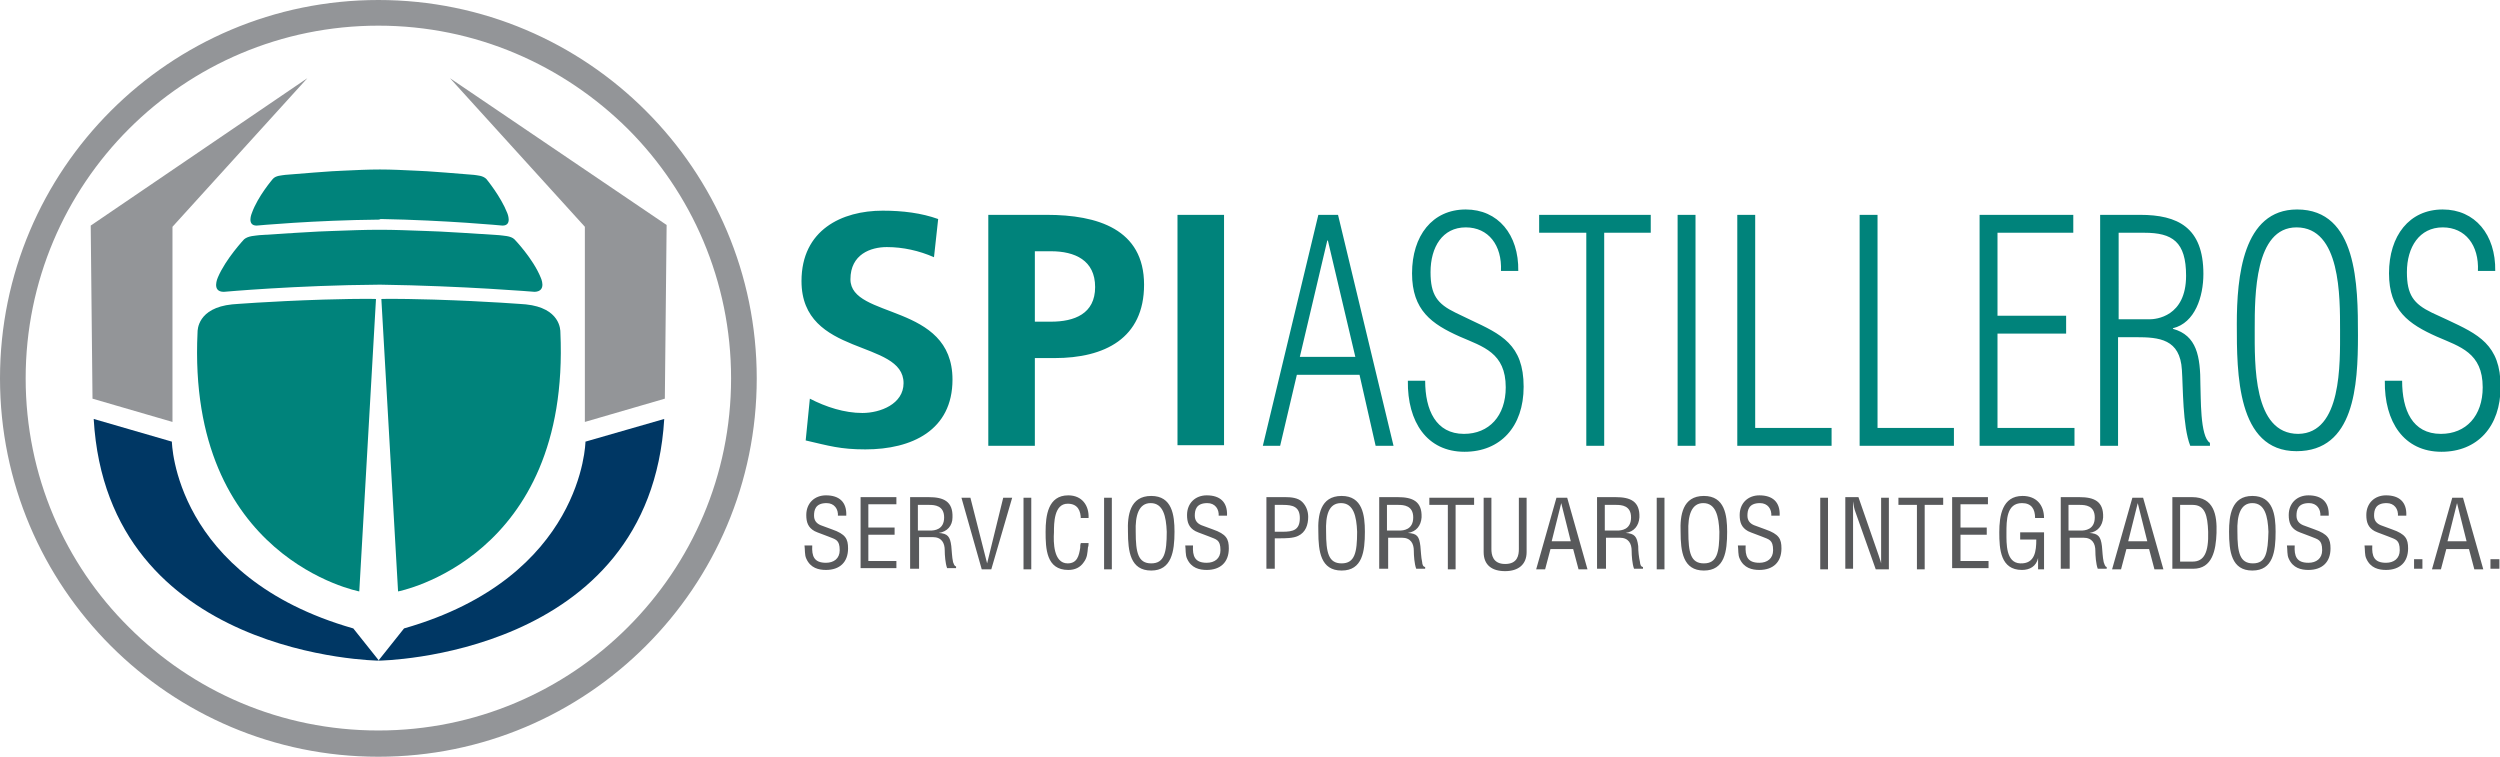 <?xml version="1.0" encoding="utf-8"?>
<!-- Generator: Adobe Illustrator 19.0.0, SVG Export Plug-In . SVG Version: 6.00 Build 0)  -->
<svg version="1.1" id="Layer_1" xmlns="http://www.w3.org/2000/svg" xmlns:xlink="http://www.w3.org/1999/xlink" x="0px" y="0px"
	 viewBox="0 0 418.9 126.8" style="enable-background:new 0 0 418.9 126.8;" xml:space="preserve">
<style type="text/css">
	.st0{fill:#58595B;}
	.st1{fill:#00837B;}
	.st2{fill:#003764;}
	.st3{fill:#939598;}
</style>
<g id="XMLID_157_">
	<path id="XMLID_33_" class="st0" d="M417.3,93.7h1.5v1.6h-1.5V93.7z M410.9,83.4h1.8l3.4,12h-1.5l-0.9-3.4h-3.8l-0.9,3.4h-1.5
		L410.9,83.4z M411.7,84.3L411.7,84.3l-1.6,6.4h3.2L411.7,84.3z M404.5,93.7h1.4v1.6h-1.4V93.7z M401.8,86.5
		c0.1-1.2-0.6-2.2-1.9-2.2c-1.9,0-2.1,1.2-2.1,2.1c0,0.8,0.4,1.3,1.1,1.6c0.6,0.2,1.3,0.5,1.9,0.7c2.3,0.8,2.7,1.6,2.7,3.2
		c0,2.3-1.4,3.6-3.7,3.6c-1.2,0-2.6-0.3-3.3-1.9c-0.3-0.6-0.2-1.5-0.3-2.2h1.3c-0.1,1.8,0.3,2.9,2.3,2.9c1.3,0,2.3-0.7,2.3-2.1
		c0-1.8-0.7-1.8-1.9-2.3c-0.7-0.3-1.7-0.6-2.3-0.9c-1.1-0.6-1.4-1.5-1.4-2.7c0-2,1.4-3.3,3.3-3.3c2.2,0,3.5,1.1,3.4,3.4H401.8z
		 M388.8,86.5c0.1-1.2-0.6-2.2-1.9-2.2c-1.9,0-2.1,1.2-2.1,2.1c0,0.8,0.4,1.3,1.1,1.6c0.6,0.2,1.3,0.5,1.9,0.7
		c2.3,0.8,2.7,1.6,2.7,3.2c0,2.3-1.4,3.6-3.7,3.6c-1.2,0-2.6-0.3-3.3-1.9c-0.3-0.6-0.2-1.5-0.3-2.2h1.3c-0.1,1.8,0.3,2.9,2.3,2.9
		c1.3,0,2.3-0.7,2.3-2.1c0-1.8-0.7-1.8-1.9-2.3c-0.7-0.3-1.7-0.6-2.3-0.9c-1.1-0.6-1.4-1.5-1.4-2.7c0-2,1.4-3.3,3.3-3.3
		c2.2,0,3.5,1.1,3.4,3.4H388.8z M377.4,83.1c3.5,0,3.9,3.2,3.9,6c0,3.3-0.4,6.5-3.9,6.5c-3.5,0-3.9-3.2-3.9-6.5
		C373.5,86.4,373.9,83.1,377.4,83.1z M377.4,84.3c-2,0-2.6,2.1-2.5,4.8c0,3.5,0.4,5.3,2.6,5.3c2.2,0,2.5-1.8,2.6-5.3
		C380,86.5,379.5,84.3,377.4,84.3z M364,95.3v-12h3.3c3.7,0,4.2,3,4.1,6c-0.1,2.9-0.7,6-3.9,6H364z M365.3,94.1h2.1
		c1.9,0,2.7-1.5,2.6-5c-0.1-2.7-0.5-4.5-2.6-4.5h-2.1V94.1z M357.3,83.4h1.8l3.4,12H361l-0.9-3.4h-3.8l-0.9,3.4h-1.5L357.3,83.4z
		 M358.2,84.3L358.2,84.3l-1.6,6.4h3.2L358.2,84.3z M346.6,95.3h-1.3v-12h3.1c2.5,0,4.1,0.7,4,3.4c-0.1,1.4-0.9,2.4-2.3,2.6v0
		c1.5,0.1,1.9,0.6,2.1,2.2c0.1,0.9,0.1,1.8,0.3,2.7c0.1,0.2,0.2,0.8,0.5,0.8v0.3h-1.5c-0.3-0.8-0.4-2.2-0.4-3c0-1.2-0.5-2.2-2-2.2
		h-2.3V95.3z M346.6,88.9h2.1c0.6,0,2.3-0.1,2.3-2.2c0-2-1.6-2.1-2.5-2.1h-1.9V88.9z M342.5,95.4h-1v-1.9h0c-0.3,1.4-1.4,2-2.7,2
		c-3.6,0-3.8-3.5-3.8-6.3c0-2.8,0.5-6.1,3.9-6.1c2.3,0,3.6,1.5,3.6,3.7H341c0-1.5-0.6-2.5-2.2-2.5c-2.6,0-2.6,2.9-2.6,5
		c0,1.8-0.1,5,2.3,5.1c2.5,0.1,2.7-2.1,2.7-4h-2.7v-1.2h4V95.4z M327.1,95.3v-12h6v1.2h-4.6v3.9h4.4v1.2h-4.4v4.4h4.7v1.2H327.1z
		 M318.1,83.4h7.5v1.2h-3.1v10.8h-1.3V84.6h-3.1V83.4z M315.2,83.4h1.3v12h-2.2l-3.4-9.6c-0.2-0.5-0.3-1.1-0.4-1.8h0
		c0,0.6,0,1.2,0,1.8v9.5h-1.3v-12h2.2l3.4,9.8c0.1,0.4,0.3,0.8,0.4,1.3h0c0-0.4,0-0.9,0-1.3V83.4z M305,83.4h1.3v12H305V83.4z
		 M296.8,86.5c0.1-1.2-0.6-2.2-1.9-2.2c-1.9,0-2.1,1.2-2.1,2.1c0,0.8,0.4,1.3,1.1,1.6c0.6,0.2,1.3,0.5,1.9,0.7
		c2.3,0.8,2.7,1.6,2.7,3.2c0,2.3-1.4,3.6-3.7,3.6c-1.2,0-2.6-0.3-3.3-1.9c-0.3-0.6-0.2-1.5-0.3-2.2h1.3c-0.1,1.8,0.3,2.9,2.3,2.9
		c1.3,0,2.3-0.7,2.3-2.1c0-1.8-0.7-1.8-1.9-2.3c-0.7-0.3-1.7-0.6-2.3-0.9c-1.1-0.6-1.4-1.5-1.4-2.7c0-2,1.4-3.3,3.3-3.3
		c2.2,0,3.5,1.1,3.4,3.4H296.8z M285.5,83.1c3.5,0,3.9,3.2,3.9,6c0,3.3-0.4,6.5-3.9,6.5c-3.5,0-3.9-3.2-3.9-6.5
		C281.5,86.4,281.9,83.1,285.5,83.1z M285.4,84.3c-2,0-2.6,2.1-2.5,4.8c0,3.5,0.4,5.3,2.6,5.3c2.2,0,2.6-1.8,2.6-5.3
		C288,86.5,287.5,84.3,285.4,84.3z M277.6,83.4h1.3v12h-1.3V83.4z M268.9,95.3h-1.3v-12h3.1c2.5,0,4.1,0.7,4,3.4
		c-0.1,1.4-0.9,2.4-2.3,2.6v0c1.5,0.1,1.9,0.6,2.1,2.2c0,0.9,0.1,1.8,0.3,2.7c0,0.2,0.1,0.8,0.5,0.8v0.3h-1.5
		c-0.3-0.8-0.4-2.2-0.4-3c0-1.2-0.5-2.2-2-2.2h-2.3V95.3z M268.9,88.9h2.1c0.6,0,2.3-0.1,2.3-2.2c0-2-1.6-2.1-2.5-2.1h-1.9V88.9z
		 M260.8,83.4h1.8l3.4,12h-1.5l-0.9-3.4h-3.8l-0.9,3.4h-1.5L260.8,83.4z M261.6,84.3L261.6,84.3l-1.6,6.4h3.2L261.6,84.3z
		 M248.6,83.4h1.3V92c0,0.9,0.2,2.5,2.3,2.5c2.1,0,2.3-1.5,2.3-2.5v-8.6h1.3v9.1c0,2.1-1.4,3.2-3.6,3.2c-2.2,0-3.6-1-3.6-3.2V83.4z
		 M239.5,83.4h7.5v1.2h-3.1v10.8h-1.3V84.6h-3.1V83.4z M232.4,95.3h-1.3v-12h3.1c2.5,0,4.1,0.7,4,3.4c-0.1,1.4-0.9,2.4-2.3,2.6v0
		c1.6,0.1,1.9,0.6,2.1,2.2c0.1,0.9,0.1,1.8,0.3,2.7c0,0.2,0.1,0.8,0.5,0.8v0.3h-1.5c-0.3-0.8-0.4-2.2-0.4-3c0-1.2-0.5-2.2-2-2.2
		h-2.3V95.3z M232.4,88.9h2.1c0.6,0,2.3-0.1,2.3-2.2c0-2-1.6-2.1-2.5-2.1h-1.9V88.9z M224.8,83.1c3.5,0,3.9,3.2,3.9,6
		c0,3.3-0.4,6.5-3.9,6.5c-3.5,0-3.9-3.2-3.9-6.5C220.8,86.4,221.2,83.1,224.8,83.1z M224.7,84.3c-2.1,0-2.6,2.1-2.5,4.8
		c0,3.5,0.4,5.3,2.6,5.3c2.2,0,2.6-1.8,2.6-5.3C227.3,86.5,226.8,84.3,224.7,84.3z M212.2,95.3v-12h3.2c0.9,0,2.1,0.1,2.8,0.8
		c0.7,0.7,1,1.6,1,2.5c0,1.3-0.4,2.6-1.7,3.2c-0.8,0.4-2.2,0.4-3.1,0.4h-0.8v5.1H212.2z M213.6,89.1h1.3c1.8,0,2.9-0.3,2.9-2.3
		c0-1.9-1.2-2.2-2.8-2.2h-1.4V89.1z M204.2,86.5c0.1-1.2-0.6-2.2-1.9-2.2c-1.9,0-2.1,1.2-2.1,2.1c0,0.8,0.4,1.3,1.1,1.6
		c0.6,0.2,1.3,0.5,1.9,0.7c2.3,0.8,2.7,1.6,2.7,3.2c0,2.3-1.4,3.6-3.7,3.6c-1.2,0-2.6-0.3-3.3-1.9c-0.3-0.6-0.2-1.6-0.3-2.2h1.3
		c-0.1,1.8,0.3,2.9,2.3,2.9c1.3,0,2.3-0.7,2.3-2.1c0-1.8-0.7-1.8-1.9-2.3c-0.7-0.3-1.7-0.6-2.3-0.9c-1.1-0.6-1.4-1.5-1.4-2.7
		c0-2,1.4-3.3,3.3-3.3c2.2,0,3.5,1.1,3.4,3.4H204.2z M192.9,83.1c3.5,0,3.9,3.2,3.9,6c0,3.3-0.5,6.5-3.9,6.5c-3.5,0-3.9-3.2-3.9-6.5
		C188.9,86.4,189.3,83.1,192.9,83.1z M192.8,84.3c-2,0-2.6,2.1-2.5,4.8c0,3.5,0.4,5.3,2.6,5.3c2.2,0,2.6-1.8,2.6-5.3
		C195.4,86.5,194.9,84.3,192.8,84.3z M185,83.4h1.3v12H185V83.4z M181.1,87c0-1.4-0.5-2.6-2.2-2.6c-2.3,0-2.3,3.3-2.3,4.8
		c-0.1,1.6-0.1,5.2,2.3,5.2c1.6,0,1.9-1.3,2.1-2.6c0-0.3,0-0.5,0.1-0.8h1.3c0,0.2,0,0.5-0.1,0.7c-0.1,1-0.1,1.7-0.7,2.5
		c-0.6,0.9-1.5,1.3-2.6,1.3c-3.7,0-3.8-3.6-3.8-6.4c0-2.7,0.4-6.1,3.8-6.1c2.3,0,3.5,1.7,3.4,3.8H181.1z M171.5,83.4h1.3v12h-1.3
		V83.4z M168.1,83.4h1.5l-3.5,12h-1.6l-3.4-12h1.5l2.8,11h0L168.1,83.4z M153.8,95.3h-1.3v-12h3.1c2.5,0,4.1,0.7,4,3.4
		c0,1.4-0.9,2.4-2.3,2.6v0c1.5,0.1,1.9,0.6,2.1,2.2c0.1,0.9,0.1,1.8,0.3,2.7c0.1,0.2,0.2,0.7,0.5,0.7v0.3h-1.5
		c-0.3-0.8-0.4-2.2-0.4-3c0-1.2-0.5-2.2-2-2.2h-2.3V95.3z M153.8,88.9h2.1c0.6,0,2.3-0.1,2.3-2.2c0-2-1.6-2.1-2.5-2.1h-1.9V88.9z
		 M144.2,95.3v-12h6v1.2h-4.7v3.9h4.4v1.2h-4.4v4.4h4.7v1.2H144.2z M140.4,86.5c0.1-1.2-0.6-2.2-1.9-2.2c-1.9,0-2.1,1.2-2.1,2.1
		c0,0.8,0.4,1.3,1.1,1.6c0.6,0.2,1.3,0.5,1.9,0.7c2.3,0.8,2.7,1.6,2.7,3.2c0,2.3-1.4,3.6-3.7,3.6c-1.2,0-2.6-0.3-3.3-1.9
		c-0.3-0.6-0.2-1.6-0.3-2.2h1.3c-0.1,1.8,0.3,2.9,2.3,2.9c1.3,0,2.3-0.7,2.3-2.1c0-1.8-0.7-1.8-1.9-2.3c-0.7-0.3-1.7-0.6-2.3-0.9
		c-1.1-0.6-1.4-1.5-1.4-2.7c0-2,1.4-3.3,3.3-3.3c2.2,0,3.5,1.1,3.4,3.4H140.4z"/>
	<path id="XMLID_15_" class="st1" d="M156.5,43.1c-2.5-1.1-5.2-1.7-7.9-1.7c-2.7,0-6.1,1.2-6.1,5.4c0,6.7,17.1,3.9,17.1,16.8
		c0,8.5-6.8,11.7-14.6,11.7c-4.2,0-6.1-0.6-10-1.5l0.7-7c2.7,1.4,5.8,2.4,8.8,2.4c3,0,6.9-1.5,6.9-5c0-7.4-17.1-4.3-17.1-17.1
		c0-8.6,6.8-11.8,13.6-11.8c3.4,0,6.5,0.4,9.3,1.4L156.5,43.1z M173.4,53.9h2.7c3.9,0,7.4-1.3,7.4-5.8c0-4.5-3.4-6-7.4-6h-2.7V53.9z
		 M165.5,36h9.9c8.5,0,16.3,2.4,16.3,11.7c0,9-6.6,12.3-15,12.3h-3.3v14.7h-7.8V36z M197.3,36h7.8v38.6h-7.8V36z M227.1,59.8
		l-4.6-19.5h-0.1l-4.6,19.5H227.1z M224.2,36l9.3,38.7h-3l-2.7-11.9h-10.5l-2.8,11.9h-2.9l9.3-38.7H224.2z M246.4,53.6
		c5.1,2.4,8.9,4.1,8.9,11.2c0,6.7-3.9,10.9-9.9,10.9c-6.3,0-9.6-5-9.5-11.9h2.9c0,4.9,1.8,8.9,6.5,8.9c4.2,0,7-3,7-7.8
		c0-5.8-3.8-6.8-7.7-8.5c-4.7-2.1-8-4.4-8-10.6c0-6.3,3.4-10.7,9-10.7c5.4,0,8.9,4.2,8.8,10.3h-2.9c0.2-4.3-2.1-7.3-5.9-7.3
		c-3.9,0-5.9,3.3-5.9,7.5c0,3.8,1.1,5.3,4.2,6.8L246.4,53.6z M257.9,39v-3h18.7v3h-7.8v35.7h-3V39H257.9z M281.1,36h3v38.7h-3V36z
		 M291.1,74.7V36h3v35.7h12.8v3H291.1z M311.6,74.7V36h3v35.7h12.8v3H311.6z M331.7,74.7V36h15.7v3h-12.7v13.9h11.5v3h-11.5v15.8
		h12.9v3H331.7z M354.9,53.5h5.3c1,0,6.1-0.4,6.1-7.3c0-5.7-2.3-7.2-7-7.2h-4.3V53.5z M354.9,56.5v18.2h-3V36h6.7
		c6.3,0,10.6,2.1,10.6,9.9c0,3.8-1.4,8.2-5.1,9.1v0.1c4,1.1,4.6,4.6,4.6,9.4c0.1,1.9-0.1,8.7,1.6,9.7v0.5h-3.3
		c-1.3-3.3-1.2-9.9-1.4-12.7c-0.3-5.2-3.8-5.5-7.7-5.5H354.9z M392.1,55.4c0-5.7,0.1-17.3-7.3-17.3c-7,0-7,11.4-7,17
		c0,5.9-0.3,17.6,7.3,17.6C392.4,72.6,392.1,60.9,392.1,55.4z M374.8,54.3c0-7.9,1-19.2,10.1-19.2c10.1,0,10.2,12.7,10.2,21.1
		c0,8.4-0.6,19.4-10.3,19.4C374.8,75.6,374.8,62.5,374.8,54.3z M410.1,53.6c5.1,2.4,8.9,4.1,8.9,11.2c0,6.7-3.9,10.9-9.9,10.9
		c-6.3,0-9.6-5-9.5-11.9h2.9c0,4.9,1.7,8.9,6.5,8.9c4.2,0,7-3,7-7.8c0-5.8-3.8-6.8-7.7-8.5c-4.7-2.1-8-4.4-8-10.6
		c0-6.3,3.4-10.7,9-10.7c5.4,0,8.9,4.2,8.8,10.3h-2.9c0.2-4.3-2.1-7.3-5.9-7.3c-3.9,0-6,3.3-6,7.5c0,3.8,1.1,5.3,4.2,6.8L410.1,53.6
		z"/>
	<path id="XMLID_10_" class="st1" d="M72.7,50.2c-7.1-0.2-8.8-0.1-8.8-0.1l2.8,49c0,0,28.9-5.5,27.2-43.4c0-0.4,0-4.1-5.8-4.7
		C88,51,82.1,50.5,72.7,50.2 M54.2,50.2c7.1-0.2,8.8-0.1,8.8-0.1l-2.8,49c0,0-28.9-5.5-27.1-43.4c0-0.4,0-4.1,5.8-4.7
		C38.9,51,44.9,50.5,54.2,50.2z M63.5,47.7c-13.9,0.1-26,1.2-26,1.2c-2.1,0-1-2.4-1-2.4c1.3-3.1,4.4-6.4,4.4-6.4
		c0.7-0.6,1.9-0.6,2.6-0.7c1.5-0.1,10.6-0.7,12.3-0.7c2.6-0.1,5.4-0.2,7.7-0.2h0.2c2.3,0,4.9,0.1,7.6,0.2c1.7,0,10.8,0.6,12.3,0.7
		c0.7,0.1,2,0.1,2.6,0.7c0,0,3.1,3.2,4.4,6.4c0,0,1.1,2.3-1,2.4c0,0-12-1-25.8-1.2H63.5z M63.5,36.8C52.6,36.9,43,37.8,43,37.8
		c-1.7,0-0.8-2.1-0.8-2.1c1-2.8,3.5-5.7,3.5-5.7c0.5-0.6,1.5-0.6,2.1-0.7c1.2-0.1,8.4-0.7,9.7-0.7c2.1-0.1,4.2-0.2,6.1-0.2l0.1,0
		c1.9,0,3.9,0.1,6,0.2c1.3,0,8.5,0.6,9.7,0.7c0.6,0.1,1.5,0.1,2.1,0.7c0,0,2.4,2.9,3.5,5.7c0,0,0.9,2.1-0.8,2.1
		c0,0-9.4-0.9-20.4-1.1L63.5,36.8z"/>
	<path id="XMLID_7_" class="st2" d="M111.3,70.2L98.1,74c0,0-0.3,22.7-30.4,31.3l-4.3,5.4C63.5,110.7,108.9,110.2,111.3,70.2
		 M15.7,70.2L28.8,74c0,0,0.3,22.7,30.4,31.3l4.3,5.4C63.4,110.7,18,110.2,15.7,70.2z"/>
	<path id="XMLID_2_" class="st3" d="M75.4,13.1l36.3,24.6l-0.3,29.1L98,70.7V38L75.4,13.1z M51.5,13.1L15.2,37.8l0.3,29l13.4,3.9V38
		L51.5,13.1z M0,63.4C0,28.4,28.4,0,63.4,0c35,0,63.4,28.4,63.4,63.4c0,35-28.4,63.4-63.4,63.4C28.4,126.8,0,98.4,0,63.4z
		 M21.6,21.6C10.9,32.3,4.3,47.1,4.3,63.4c0,16.3,6.6,31.1,17.3,41.7c10.7,10.7,25.4,17.3,41.8,17.3c16.3,0,31.1-6.6,41.8-17.3
		c10.7-10.7,17.3-25.4,17.3-41.7c0-16.3-6.6-31.1-17.3-41.8C94.4,10.9,79.7,4.3,63.4,4.3C47.1,4.3,32.3,10.9,21.6,21.6z"/>
</g>
</svg>
